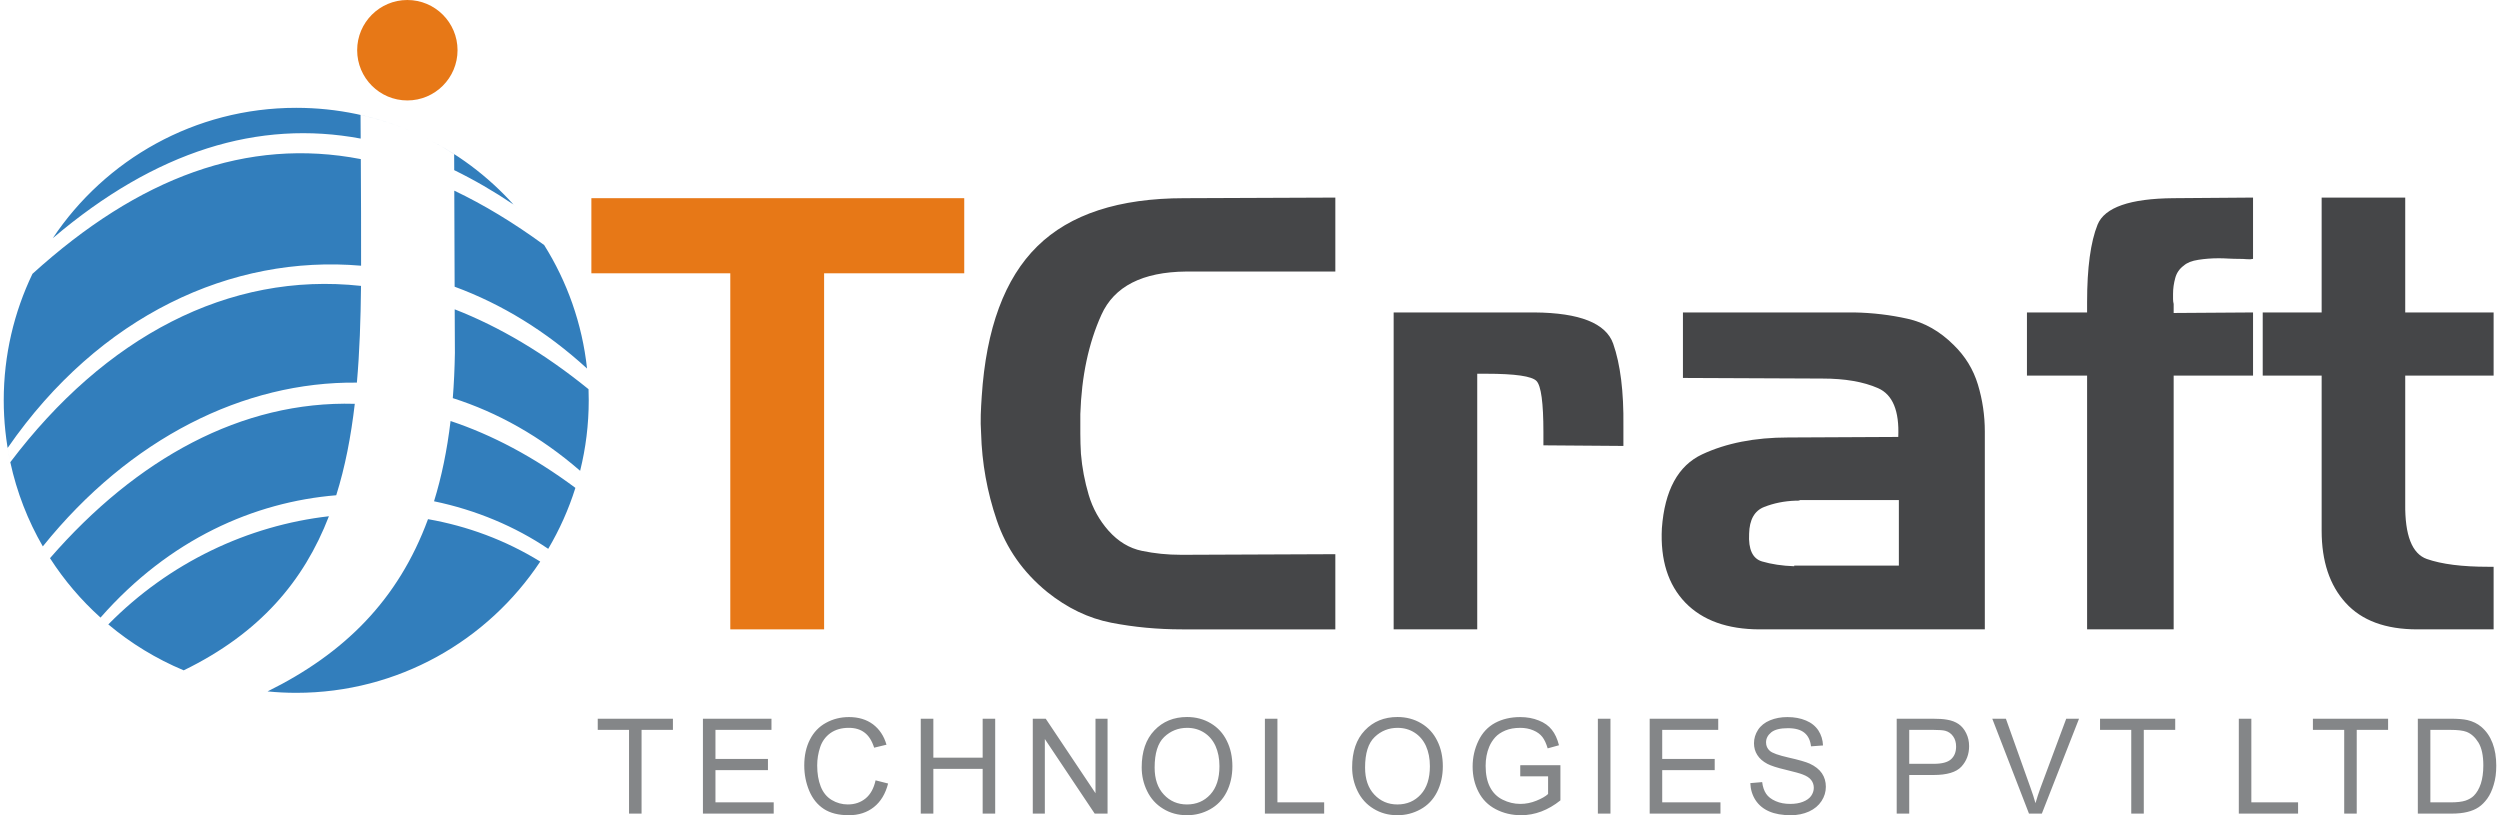 <?xml version="1.0" encoding="UTF-8"?>
<!DOCTYPE svg PUBLIC "-//W3C//DTD SVG 1.1//EN" "http://www.w3.org/Graphics/SVG/1.1/DTD/svg11.dtd">
<!-- Creator: CorelDRAW 2018 (64-Bit) -->
<svg xmlns="http://www.w3.org/2000/svg" xml:space="preserve" width="368px" height="120px" version="1.1" style="shape-rendering:geometricPrecision; text-rendering:geometricPrecision; image-rendering:optimizeQuality; fill-rule:evenodd; clip-rule:evenodd"
viewBox="0 0 368 120.36"
 xmlns:xlink="http://www.w3.org/1999/xlink">
 <defs>
  <style type="text/css">
   <![CDATA[
    .fil0 {fill:#327EBC}
    .fil1 {fill:#E77817}
    .fil4 {fill:#848688;fill-rule:nonzero}
    .fil3 {fill:#454648;fill-rule:nonzero}
    .fil2 {fill:#E77817;fill-rule:nonzero}
   ]]>
  </style>
 </defs>
 <g id="Layer_x0020_1">
  <g id="_2914381712">
   <path class="fil0" d="M43.18 15.92c6.1,0 11.89,1.26 17.15,3.54 -2.44,-1.06 -5,-1.89 -7.65,-2.49l0.02 3.49c-15.03,-2.81 -30.23,1.76 -45.46,14.71 7.74,-11.6 20.95,-19.25 35.94,-19.25zm19.27 4.53c5.26,2.62 9.9,6.28 13.66,10.72 -0.27,-0.33 -0.55,-0.65 -0.84,-0.97 -2.91,-1.96 -5.83,-3.65 -8.76,-5.08l-0.01 -2.36c-1.3,-0.84 -2.65,-1.62 -4.05,-2.31zm17.34 15.73c3.38,5.39 5.61,11.58 6.33,18.23 -6.02,-5.51 -12.64,-9.54 -19.55,-12.08l-0.05 -14.18c4.36,2.07 8.78,4.75 13.27,8.03zm6.55 21.28c0.02,0.54 0.03,1.09 0.03,1.64 0,3.59 -0.44,7.07 -1.27,10.41 -5.85,-5.08 -12.21,-8.63 -18.8,-10.73 0.17,-2.13 0.27,-4.35 0.31,-6.66l-0.03 -6.45c6.55,2.55 13.17,6.44 19.76,11.79zm-1.94 14.57c-0.99,3.17 -2.35,6.18 -4.01,9 -4.87,-3.29 -10.64,-5.73 -16.86,-7.02 1.11,-3.59 1.93,-7.53 2.44,-11.85 6.08,2.02 12.25,5.27 18.43,9.87zm-5.19 10.88c-7.73,11.67 -20.98,19.38 -36.03,19.38 -1.42,0 -2.83,-0.07 -4.23,-0.21 11.31,-5.59 19.29,-13.47 23.69,-25.43 5.8,1.02 11.43,3.09 16.57,6.26zm-52.64 16.06c-4.06,-1.7 -7.81,-3.99 -11.13,-6.78 9.02,-9.17 20.67,-14.61 32.57,-15.97 -3.7,9.57 -10.19,17.27 -21.44,22.75zm-12.28 -7.79c-2.86,-2.57 -5.37,-5.52 -7.46,-8.77 12.78,-14.7 28.31,-23.26 45,-22.79 -0.56,4.8 -1.42,9.31 -2.74,13.5 -12.1,1 -24.6,6.45 -34.8,18.06zm-8.52 -10.51c-2.21,-3.82 -3.84,-8 -4.8,-12.43 13.97,-18.47 32.2,-28.17 51.78,-26.03 -0.05,4.99 -0.21,9.76 -0.61,14.28 -16.66,-0.18 -33.51,8.19 -46.37,24.18zm-4.83 -12.6c-0.61,-2.89 -0.94,-5.89 -0.94,-8.97 0,-6.69 1.53,-13.02 4.24,-18.67 15.73,-14.27 31.69,-20.18 48.48,-16.94 0.03,5.45 0.05,10.7 0.04,15.74 -19.1,-1.65 -38.63,7.31 -52.18,26.9 0.1,0.65 0.22,1.3 0.36,1.94z"/>
   <path class="fil1" d="M59.59 0c4.09,0 7.41,3.32 7.41,7.41 0,4.1 -3.32,7.42 -7.41,7.42 -4.09,0 -7.41,-3.32 -7.41,-7.42 0,-4.09 3.32,-7.41 7.41,-7.41z"/>
   <polygon class="fil2" points="107.27,40.35 86.76,40.35 86.76,29.26 141.81,29.26 141.81,40.35 121.12,40.35 121.12,92.92 107.27,92.92 "/>
   <path class="fil3" d="M174.58 40.09c-6.46,0.06 -10.63,2.19 -12.52,6.39 -1.9,4.2 -2.93,9.09 -3.11,14.65 0,0.95 0,1.91 0,2.89 0,0.97 0.03,1.96 0.09,2.97 0.17,2.07 0.56,4.1 1.15,6.09 0.59,1.98 1.57,3.74 2.93,5.28 1.42,1.59 3.07,2.59 4.93,2.97 1.87,0.39 3.77,0.58 5.73,0.58 0.12,0 0.25,0 0.4,0 0.14,0 0.28,0 0.4,0l22.02 -0.09 0 11.1 -22.64 0c-3.62,0 -7.09,-0.33 -10.44,-0.98 -3.34,-0.65 -6.49,-2.16 -9.45,-4.53 -3.56,-2.9 -6.04,-6.43 -7.46,-10.61 -1.42,-4.17 -2.19,-8.45 -2.31,-12.83 -0.06,-0.94 -0.08,-1.86 -0.05,-2.75 0.03,-0.89 0.08,-1.78 0.14,-2.66 0.65,-10.07 3.39,-17.47 8.21,-22.2 4.82,-4.74 12.06,-7.1 21.71,-7.1l22.29 -0.09 0 10.92 -22.02 0zm30.63 6.04l20.78 0c6.69,0.05 10.56,1.59 11.63,4.61 1.06,3.02 1.57,7.07 1.51,12.17 0,0.47 0,0.94 0,1.42 0,0.47 0,0.97 0,1.51l-11.81 -0.09c0,-0.3 0,-0.62 0,-0.98 0,-0.35 0,-0.68 0,-0.97 0,-4.33 -0.34,-6.84 -1.02,-7.55 -0.68,-0.71 -3.15,-1.07 -7.42,-1.07 -0.23,0 -0.46,0 -0.66,0 -0.21,0 -0.43,0 -0.67,0l0 37.74 -12.34 0 0 -46.79zm42.71 0l25.3 0c2.73,0.05 5.35,0.37 7.86,0.93 2.52,0.56 4.78,1.85 6.8,3.86 1.71,1.66 2.91,3.61 3.59,5.86 0.68,2.25 1.02,4.56 1.02,6.93l0 29.21 -33.21 0c-4.79,0 -8.46,-1.32 -11.01,-3.95 -2.54,-2.64 -3.7,-6.29 -3.46,-10.97 0.41,-5.62 2.4,-9.26 5.95,-10.92 3.55,-1.66 7.78,-2.49 12.7,-2.49l16.25 -0.08c0.17,-3.85 -0.82,-6.25 -2.98,-7.2 -2.16,-0.95 -4.9,-1.42 -8.21,-1.42l-20.6 -0.09 0 -9.67zm16.43 37.38l15.45 0 0 -9.68 -14.57 0c-0.11,0.06 -0.23,0.09 -0.35,0.09 -0.12,0 -0.24,0 -0.36,0 -1.65,0.06 -3.19,0.37 -4.61,0.93 -1.43,0.56 -2.17,1.88 -2.22,3.95 -0.12,2.31 0.51,3.67 1.9,4.09 1.4,0.41 2.98,0.65 4.76,0.71l0 -0.09zm43.24 -28.06l-8.88 0 0 -9.32 8.88 0c0,-0.24 0,-0.48 0,-0.72 0,-0.23 0,-0.5 0,-0.79 0,-5.09 0.52,-8.91 1.55,-11.46 1.04,-2.54 4.78,-3.85 11.23,-3.9l11.72 -0.09 0 9.05c-0.23,0.06 -0.53,0.08 -0.88,0.05 -0.36,-0.03 -0.74,-0.05 -1.16,-0.05 -0.47,0 -0.97,-0.01 -1.51,-0.04 -0.53,-0.03 -1.03,-0.05 -1.51,-0.05 -1.06,0 -2.07,0.08 -3.02,0.23 -0.94,0.14 -1.65,0.42 -2.13,0.84 -0.65,0.47 -1.08,1.1 -1.28,1.86 -0.21,0.77 -0.32,1.54 -0.32,2.31 0,0.3 0,0.56 0,0.8 0,0.24 0.03,0.48 0.09,0.71 0,0.24 0,0.48 0,0.71 0,0.24 0,0.45 0,0.62l11.72 -0.08 0 9.32 -11.72 0 0 37.47 -12.78 0 0 -37.47zm25.93 -9.32l8.7 0 0 -16.96 12.34 0 0 16.96 13.05 0 0 9.32 -13.05 0 0 18.91c-0.06,4.68 1.01,7.4 3.19,8.17 2.2,0.77 5.22,1.15 9.06,1.15 0.12,0 0.25,0 0.4,0 0.15,0 0.28,0 0.4,0l0 9.24 -11.27 0c-4.68,0 -8.2,-1.3 -10.57,-3.91 -2.37,-2.6 -3.55,-6.15 -3.55,-10.65l0 -22.91 -8.7 0 0 -9.32z"/>
   <path class="fil4" d="M92.32 120.12l0 -12.36 -4.62 0 0 -1.65 11.1 0 0 1.65 -4.63 0 0 12.36 -1.85 0zm10.91 0l0 -14.01 10.12 0 0 1.65 -8.27 0 0 4.29 7.75 0 0 1.65 -7.75 0 0 4.76 8.6 0 0 1.66 -10.45 0zm25.49 -4.91l1.85 0.47c-0.39,1.52 -1.09,2.68 -2.1,3.48 -1.01,0.8 -2.24,1.2 -3.7,1.2 -1.51,0 -2.74,-0.31 -3.68,-0.92 -0.95,-0.62 -1.67,-1.51 -2.16,-2.67 -0.49,-1.17 -0.74,-2.42 -0.74,-3.76 0,-1.46 0.28,-2.73 0.84,-3.82 0.55,-1.08 1.34,-1.91 2.37,-2.47 1.03,-0.57 2.16,-0.85 3.4,-0.85 1.4,0 2.58,0.36 3.54,1.07 0.95,0.72 1.62,1.72 1.99,3.01l-1.82 0.44c-0.33,-1.03 -0.8,-1.77 -1.42,-2.23 -0.61,-0.47 -1.39,-0.7 -2.33,-0.7 -1.08,0 -1.97,0.26 -2.7,0.77 -0.72,0.52 -1.23,1.21 -1.52,2.08 -0.29,0.87 -0.44,1.77 -0.44,2.69 0,1.19 0.17,2.23 0.52,3.12 0.35,0.89 0.89,1.55 1.62,1.99 0.73,0.44 1.53,0.66 2.38,0.66 1.04,0 1.91,-0.3 2.64,-0.9 0.72,-0.6 1.2,-1.48 1.46,-2.66zm6.67 4.91l0 -14.01 1.86 0 0 5.75 7.28 0 0 -5.75 1.85 0 0 14.01 -1.85 0 0 -6.6 -7.28 0 0 6.6 -1.86 0zm16.54 0l0 -14.01 1.91 0 7.35 11 0 -11 1.78 0 0 14.01 -1.9 0 -7.36 -11.01 0 11.01 -1.78 0zm16.08 -6.82c0,-2.33 0.62,-4.15 1.87,-5.46 1.25,-1.32 2.86,-1.98 4.83,-1.98 1.29,0 2.46,0.31 3.5,0.93 1.04,0.62 1.83,1.48 2.37,2.59 0.55,1.1 0.82,2.36 0.82,3.75 0,1.42 -0.29,2.7 -0.86,3.82 -0.57,1.12 -1.39,1.96 -2.44,2.54 -1.05,0.58 -2.18,0.87 -3.4,0.87 -1.32,0 -2.5,-0.32 -3.53,-0.96 -1.04,-0.63 -1.83,-1.51 -2.36,-2.61 -0.54,-1.1 -0.8,-2.26 -0.8,-3.49zm1.91 0.03c0,1.68 0.45,3.01 1.36,3.98 0.9,0.97 2.04,1.46 3.41,1.46 1.4,0 2.55,-0.49 3.45,-1.47 0.9,-0.98 1.35,-2.37 1.35,-4.18 0,-1.14 -0.2,-2.13 -0.58,-2.98 -0.39,-0.85 -0.95,-1.51 -1.69,-1.98 -0.74,-0.47 -1.57,-0.7 -2.5,-0.7 -1.31,0 -2.44,0.45 -3.39,1.35 -0.94,0.9 -1.41,2.41 -1.41,4.52zm16.28 6.79l0 -14.01 1.85 0 0 12.35 6.9 0 0 1.66 -8.75 0zm12.88 -6.82c0,-2.33 0.62,-4.15 1.87,-5.46 1.25,-1.32 2.86,-1.98 4.83,-1.98 1.29,0 2.46,0.31 3.5,0.93 1.04,0.62 1.83,1.48 2.37,2.59 0.55,1.1 0.82,2.36 0.82,3.75 0,1.42 -0.29,2.7 -0.86,3.82 -0.57,1.12 -1.38,1.96 -2.44,2.54 -1.05,0.58 -2.18,0.87 -3.4,0.87 -1.32,0 -2.49,-0.32 -3.53,-0.96 -1.04,-0.63 -1.83,-1.51 -2.36,-2.61 -0.54,-1.1 -0.8,-2.26 -0.8,-3.49zm1.91 0.03c0,1.68 0.45,3.01 1.36,3.98 0.91,0.97 2.04,1.46 3.41,1.46 1.4,0 2.55,-0.49 3.45,-1.47 0.9,-0.98 1.35,-2.37 1.35,-4.18 0,-1.14 -0.2,-2.13 -0.58,-2.98 -0.39,-0.85 -0.95,-1.51 -1.69,-1.98 -0.74,-0.47 -1.57,-0.7 -2.5,-0.7 -1.31,0 -2.44,0.45 -3.38,1.35 -0.95,0.9 -1.42,2.41 -1.42,4.52zm22.91 1.29l0 -1.64 5.93 -0.01 0 5.2c-0.91,0.73 -1.85,1.27 -2.82,1.64 -0.97,0.36 -1.96,0.55 -2.98,0.55 -1.37,0 -2.63,-0.3 -3.75,-0.89 -1.12,-0.58 -1.97,-1.44 -2.54,-2.55 -0.58,-1.12 -0.87,-2.36 -0.87,-3.74 0,-1.36 0.29,-2.63 0.86,-3.81 0.57,-1.19 1.39,-2.06 2.46,-2.64 1.07,-0.57 2.3,-0.86 3.7,-0.86 1.01,0 1.93,0.17 2.74,0.5 0.82,0.32 1.47,0.78 1.93,1.37 0.47,0.58 0.82,1.35 1.06,2.29l-1.67 0.46c-0.21,-0.71 -0.47,-1.28 -0.78,-1.68 -0.32,-0.41 -0.76,-0.74 -1.34,-0.98 -0.58,-0.25 -1.23,-0.37 -1.93,-0.37 -0.85,0 -1.58,0.13 -2.2,0.39 -0.62,0.26 -1.12,0.59 -1.5,1.01 -0.38,0.43 -0.67,0.88 -0.88,1.39 -0.36,0.86 -0.53,1.8 -0.53,2.82 0,1.25 0.21,2.29 0.64,3.13 0.43,0.84 1.06,1.47 1.88,1.87 0.82,0.41 1.69,0.62 2.61,0.62 0.81,0 1.59,-0.16 2.36,-0.47 0.76,-0.31 1.34,-0.63 1.73,-0.99l0 -2.61 -4.11 0zm11.46 5.5l0 -14.01 1.86 0 0 14.01 -1.86 0zm7.65 0l0 -14.01 10.12 0 0 1.65 -8.27 0 0 4.29 7.75 0 0 1.65 -7.75 0 0 4.76 8.6 0 0 1.66 -10.45 0zm14.86 -4.5l1.75 -0.15c0.08,0.7 0.28,1.27 0.58,1.72 0.3,0.45 0.77,0.81 1.41,1.09 0.63,0.28 1.35,0.41 2.15,0.41 0.71,0 1.33,-0.1 1.87,-0.31 0.54,-0.21 0.95,-0.5 1.21,-0.86 0.26,-0.37 0.4,-0.77 0.4,-1.2 0,-0.45 -0.13,-0.83 -0.39,-1.16 -0.25,-0.33 -0.67,-0.6 -1.26,-0.82 -0.37,-0.15 -1.2,-0.38 -2.49,-0.69 -1.29,-0.3 -2.19,-0.6 -2.71,-0.87 -0.66,-0.35 -1.16,-0.78 -1.49,-1.31 -0.33,-0.51 -0.49,-1.09 -0.49,-1.74 0,-0.7 0.2,-1.36 0.6,-1.98 0.4,-0.61 0.99,-1.08 1.76,-1.4 0.77,-0.32 1.62,-0.48 2.57,-0.48 1.04,0 1.95,0.17 2.75,0.51 0.79,0.33 1.4,0.82 1.83,1.47 0.42,0.65 0.65,1.39 0.68,2.21l-1.77 0.13c-0.1,-0.88 -0.42,-1.55 -0.97,-2 -0.56,-0.46 -1.37,-0.68 -2.44,-0.68 -1.13,0 -1.94,0.2 -2.46,0.61 -0.51,0.42 -0.77,0.91 -0.77,1.49 0,0.5 0.19,0.92 0.55,1.24 0.36,0.33 1.29,0.66 2.79,1 1.51,0.34 2.54,0.64 3.1,0.89 0.82,0.38 1.42,0.86 1.81,1.43 0.39,0.58 0.58,1.24 0.58,1.99 0,0.75 -0.21,1.45 -0.64,2.11 -0.43,0.66 -1.04,1.17 -1.84,1.54 -0.8,0.36 -1.7,0.55 -2.69,0.55 -1.27,0 -2.34,-0.19 -3.19,-0.56 -0.86,-0.37 -1.53,-0.92 -2.02,-1.66 -0.48,-0.74 -0.74,-1.59 -0.77,-2.52zm21.61 4.5l0 -14.01 5.28 0c0.93,0 1.64,0.05 2.13,0.14 0.69,0.11 1.26,0.33 1.73,0.65 0.46,0.32 0.84,0.77 1.12,1.35 0.29,0.58 0.43,1.22 0.43,1.91 0,1.19 -0.38,2.2 -1.14,3.03 -0.76,0.82 -2.13,1.23 -4.11,1.23l-3.59 0 0 5.7 -1.85 0zm1.85 -7.35l3.62 0c1.2,0 2.05,-0.22 2.55,-0.67 0.5,-0.45 0.75,-1.07 0.75,-1.88 0,-0.59 -0.14,-1.09 -0.44,-1.51 -0.29,-0.41 -0.68,-0.69 -1.17,-0.82 -0.31,-0.08 -0.89,-0.13 -1.73,-0.13l-3.58 0 0 5.01zm17.68 7.35l-5.42 -14.01 2.01 0 3.63 10.18c0.3,0.81 0.54,1.58 0.74,2.29 0.22,-0.76 0.47,-1.53 0.75,-2.29l3.79 -10.18 1.89 0 -5.49 14.01 -1.9 0zm15.1 0l0 -12.36 -4.61 0 0 -1.65 11.1 0 0 1.65 -4.64 0 0 12.36 -1.85 0zm15.88 0l0 -14.01 1.85 0 0 12.35 6.9 0 0 1.66 -8.75 0zm15.56 0l0 -12.36 -4.62 0 0 -1.65 11.1 0 0 1.65 -4.63 0 0 12.36 -1.85 0zm10.87 0l0 -14.01 4.82 0c1.09,0 1.92,0.07 2.5,0.2 0.8,0.19 1.48,0.52 2.05,1 0.74,0.63 1.29,1.43 1.66,2.4 0.37,0.97 0.55,2.08 0.55,3.33 0,1.06 -0.12,2 -0.38,2.83 -0.24,0.82 -0.56,1.5 -0.95,2.04 -0.39,0.53 -0.81,0.96 -1.28,1.27 -0.46,0.31 -1.01,0.54 -1.67,0.7 -0.65,0.16 -1.4,0.24 -2.25,0.24l-5.05 0zm1.85 -1.66l2.99 0c0.92,0 1.65,-0.08 2.18,-0.25 0.52,-0.18 0.94,-0.42 1.25,-0.73 0.44,-0.44 0.78,-1.03 1.03,-1.77 0.24,-0.75 0.37,-1.64 0.37,-2.7 0,-1.46 -0.24,-2.59 -0.72,-3.38 -0.49,-0.79 -1.07,-1.31 -1.76,-1.58 -0.49,-0.19 -1.3,-0.29 -2.39,-0.29l-2.95 0 0 10.7z"/>
  </g>
 </g>
</svg>
